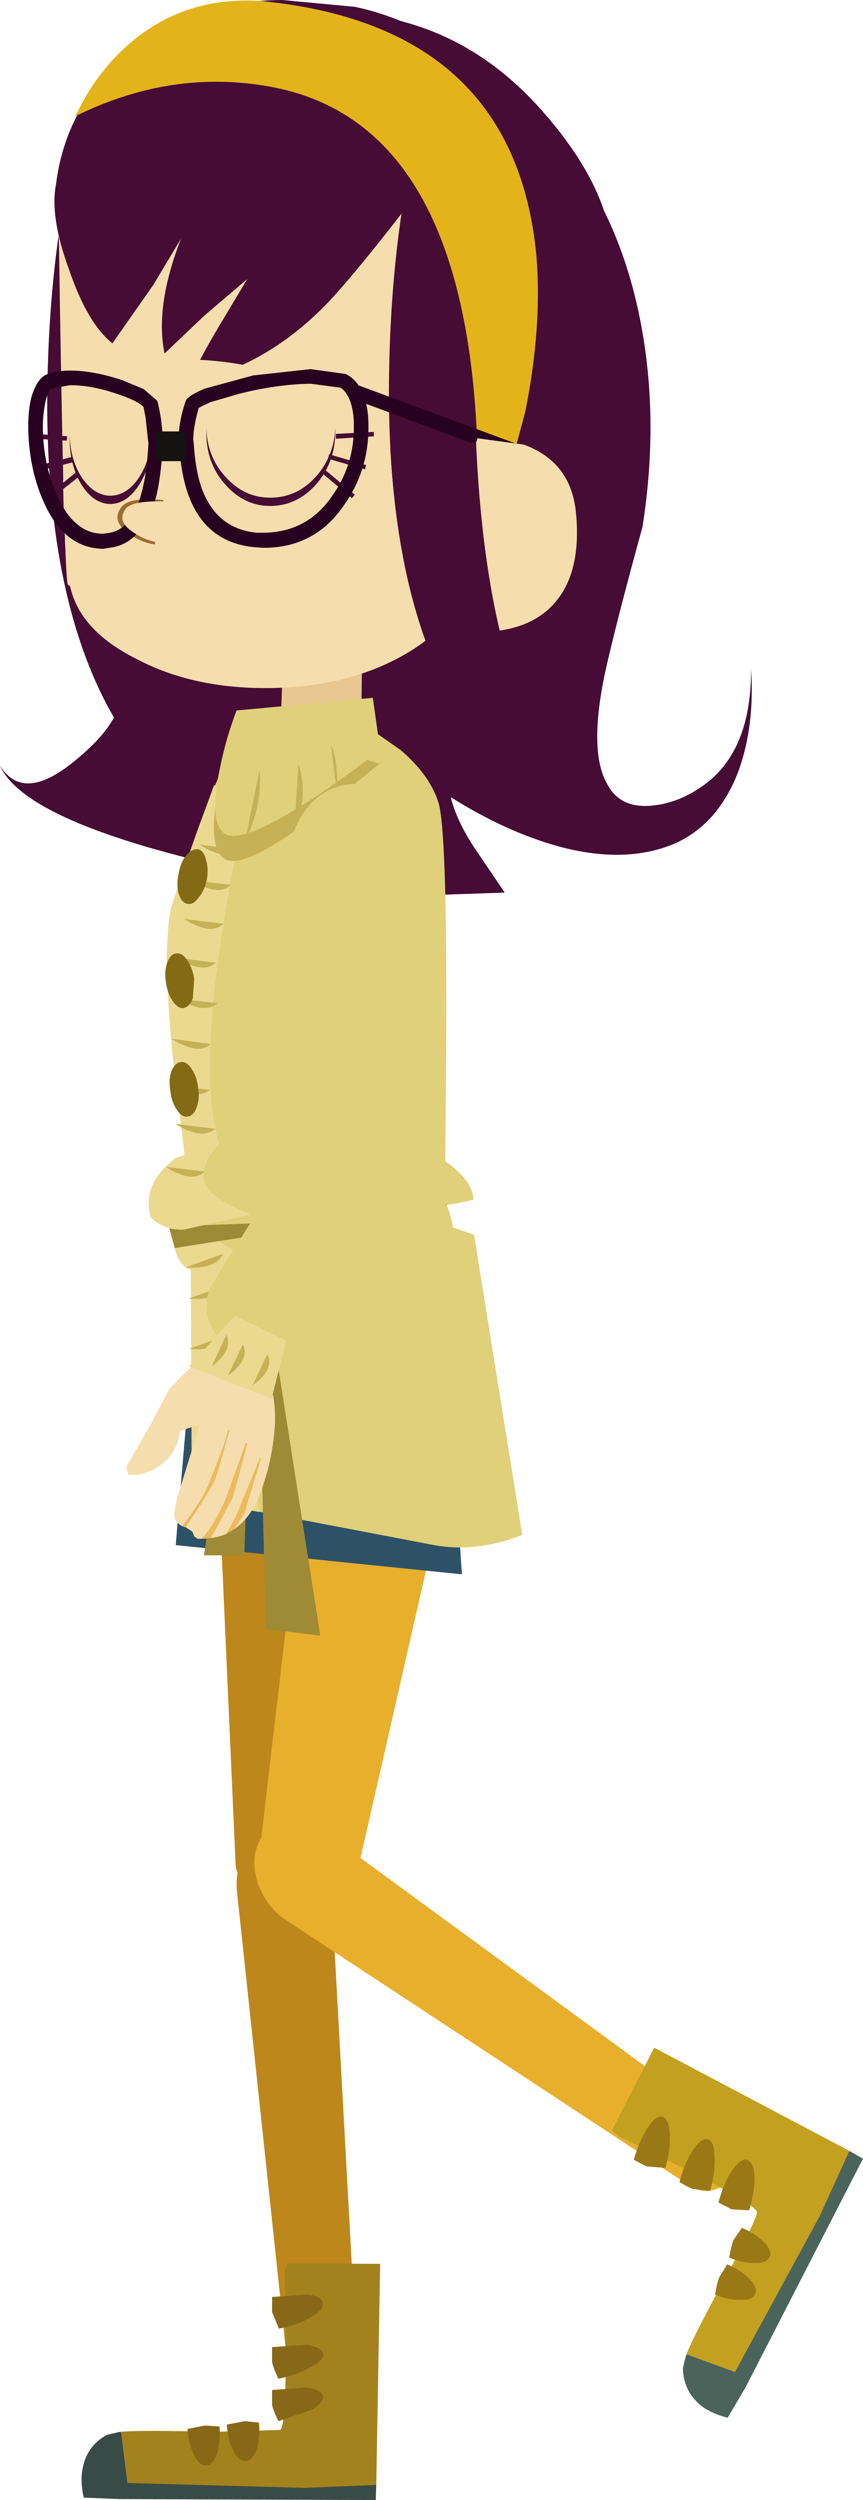 <?xml version="1.0" encoding="UTF-8" standalone="no"?>
<svg xmlns:xlink="http://www.w3.org/1999/xlink" height="256.7px" width="88.65px" xmlns="http://www.w3.org/2000/svg">
  <g transform="matrix(1.0, 0.0, 0.0, 1.0, -7.25, 46.75)">
    <path d="M38.1 93.85 L38.0 93.85 Q38.35 94.85 37.5 96.8 L36.8 98.35 35.75 99.1 Q34.95 99.5 35.0 99.8 35.05 100.15 35.05 99.9 36.95 98.8 37.75 97.0 38.35 95.45 38.1 93.85 M38.55 108.75 L38.25 108.85 38.2 108.9 38.15 108.85 37.4 109.05 Q36.3 109.15 35.55 106.85 L35.05 104.55 34.95 102.45 35.1 100.25 34.8 100.3 Q33.95 103.2 32.55 103.75 32.0 103.7 31.85 103.5 L31.7 103.05 32.05 99.7 32.45 96.8 Q32.5 95.75 33.75 93.65 L35.3 91.15 40.65 90.6 Q42.8 93.45 41.7 100.75 L41.8 100.75 41.65 101.7 41.65 103.55 Q41.65 104.75 41.3 105.6 L41.25 105.75 41.35 106.1 41.2 106.15 41.1 106.1 40.45 107.2 40.2 107.5 Q40.55 106.65 40.5 106.05 L40.0 103.6 39.85 100.9 39.8 100.9 Q39.4 101.95 39.9 104.55 40.2 106.6 39.85 107.9 L38.7 108.7 38.85 107.8 38.8 106.6 38.15 102.75 Q38.0 101.45 38.15 100.6 L37.95 101.9 38.1 103.2 38.55 106.0 38.45 107.7 38.25 108.8 38.55 108.75 M36.95 100.6 L36.8 100.6 36.55 102.4 36.65 103.85 37.05 105.9 37.5 107.65 37.4 108.7 37.55 108.75 37.7 108.25 37.7 107.95 37.35 106.1 Q37.0 105.25 36.8 103.75 L36.95 102.35 36.95 100.6" fill="#e9c790" fill-rule="evenodd" stroke="none"/>
    <path d="M38.1 93.85 Q38.35 95.45 37.75 97.0 36.95 98.8 35.05 99.9 35.05 100.15 35.0 99.8 34.95 99.5 35.75 99.1 L36.8 98.35 37.5 96.8 Q38.35 94.85 38.0 93.85 L38.1 93.85 M40.2 107.5 L39.95 107.8 39.9 107.85 39.85 107.9 Q40.2 106.6 39.9 104.55 39.4 101.95 39.8 100.9 L39.85 100.9 40.0 103.6 40.5 106.05 Q40.55 106.65 40.2 107.5 M38.7 108.7 L38.55 108.75 38.25 108.8 38.45 107.7 38.55 106.0 38.1 103.2 37.95 101.9 38.15 100.6 Q38.0 101.45 38.15 102.75 L38.8 106.6 38.85 107.8 38.7 108.7 M36.95 100.6 L36.95 102.35 36.8 103.75 Q37.0 105.25 37.35 106.1 L37.7 107.95 37.7 108.25 37.55 108.75 37.4 108.7 37.5 107.65 37.05 105.9 36.65 103.85 36.55 102.4 36.8 100.6 36.95 100.6" fill="#d0a367" fill-rule="evenodd" stroke="none"/>
    <path d="M38.3 61.4 Q38.15 66.8 36.6 73.0 35.6 77.15 33.25 84.15 32.65 86.6 34.4 88.55 36.2 90.5 38.95 90.55 41.7 90.6 43.75 89.0 L45.4 87.15 47.55 73.75 Q48.65 65.65 47.85 60.15 46.4 58.5 44.3 58.05 42.0 57.45 40.2 58.4 38.45 59.4 38.3 61.4" fill="#c3b263" fill-rule="evenodd" stroke="none"/>
    <path d="M36.3 86.65 L33.1 92.9 42.1 93.85 42.05 87.8 36.3 86.65" fill="#dcc57a" fill-rule="evenodd" stroke="none"/>
    <path d="M36.0 88.75 L35.3 92.25 Q37.1 90.05 36.0 88.75" fill="#c7b157" fill-rule="evenodd" stroke="none"/>
    <path d="M37.85 89.3 L37.2 92.75 Q39.0 90.55 37.85 89.3" fill="#c7b157" fill-rule="evenodd" stroke="none"/>
    <path d="M40.55 89.65 L39.9 93.1 Q41.65 90.95 40.55 89.65" fill="#c7b157" fill-rule="evenodd" stroke="none"/>
    <path d="M31.6 147.55 L36.85 196.75 Q37.05 198.5 38.9 199.25 L40.6 199.5 Q42.05 199.4 43.05 198.3 44.0 197.35 43.95 196.05 L41.15 144.85 Q41.05 142.35 39.45 141.0 37.85 139.65 35.85 140.25 33.9 140.9 32.55 143.05 31.35 145.15 31.6 147.55" fill="#bd871b" fill-rule="evenodd" stroke="none"/>
    <path d="M41.45 145.25 L44.4 98.0 Q44.55 94.9 42.4 92.65 40.15 90.3 36.9 90.25 33.65 90.15 31.4 92.35 29.2 94.45 29.35 97.55 L31.45 144.65 Q31.5 146.0 33.0 146.95 34.45 147.9 36.45 148.0 38.4 148.1 39.85 147.3 41.3 146.5 41.45 145.25" fill="#bd871b" fill-rule="evenodd" stroke="none"/>
    <path d="M20.25 -29.1 Q19.6 -29.75 17.2 -23.45 15.1 -17.95 14.55 -15.45 13.4 -10.45 14.1 -4.55 14.65 -1.15 16.4 5.9 L18.65 15.5 Q19.9 21.2 19.55 25.0 19.3 27.9 14.65 31.6 9.55 35.65 7.25 31.85 9.85 37.85 32.3 42.7 41.15 44.6 48.9 45.25 L59.1 44.9 55.95 40.25 Q54.15 37.5 53.55 35.1 59.2 38.65 64.6 40.15 71.6 42.05 76.7 39.8 81.05 37.8 83.1 32.45 84.8 27.75 84.4 21.9 84.45 30.2 79.7 33.75 77.15 35.65 74.4 35.95 71.0 36.35 69.65 33.8 67.5 30.15 69.75 20.8 70.95 15.7 73.25 7.35 75.05 -4.1 72.9 -14.45 70.45 -26.2 63.25 -33.85 58.8 -38.45 52.15 -42.25 44.0 -46.9 39.3 -45.55 L20.25 -29.1" fill="#460c35" fill-rule="evenodd" stroke="none"/>
    <path d="M32.4 39.2 Q31.55 41.95 32.45 44.55 L39.75 67.7 Q40.35 69.7 42.15 70.65 43.9 71.65 45.7 71.0 47.4 70.45 48.4 68.9 49.8 66.8 49.15 64.35 L42.55 39.0 Q41.8 36.1 39.65 34.95 37.55 33.9 35.4 35.25 33.3 36.45 32.4 39.2" fill="#c3b263" fill-rule="evenodd" stroke="none"/>
    <path d="M36.7 150.45 L78.2 177.75 Q79.75 178.7 81.4 177.75 L82.7 176.6 Q83.55 175.4 83.4 174.0 83.25 172.6 82.25 171.8 L40.7 141.4 Q38.7 139.9 36.6 140.25 34.55 140.6 33.75 142.6 32.95 144.5 33.85 146.85 34.7 149.15 36.7 150.45" fill="#e8af2d" fill-rule="evenodd" stroke="none"/>
    <path d="M43.4 147.9 L53.95 101.6 Q54.6 98.55 52.8 96.0 51.05 93.35 47.8 92.75 44.6 92.15 42.05 93.9 39.55 95.7 39.15 98.75 L33.65 145.7 Q33.5 147.0 34.8 148.15 36.1 149.35 38.05 149.75 L41.5 149.6 Q43.05 149.05 43.4 147.9" fill="#e8af2d" fill-rule="evenodd" stroke="none"/>
    <path d="M27.75 83.1 L52.35 80.15 54.7 114.9 25.3 111.9 27.75 83.1" fill="#2d5268" fill-rule="evenodd" stroke="none"/>
    <path d="M28.3 85.2 Q29.65 90.4 34.35 93.1 39.05 95.75 44.3 94.35 49.55 92.95 52.2 88.3 54.95 83.6 53.6 78.4 52.2 73.2 47.45 70.55 42.85 67.85 37.6 69.25 32.35 70.65 29.6 75.35 26.9 80.0 28.3 85.2" fill="#e0d07a" fill-rule="evenodd" stroke="none"/>
    <path d="M29.5 82.9 Q35.2 80.2 41.15 78.9 48.75 77.2 55.95 80.05 L60.9 110.85 Q56.2 112.7 51.85 111.9 L26.95 107.15 29.5 82.9" fill="#e0d07a" fill-rule="evenodd" stroke="none"/>
    <path d="M25.1 79.8 Q25.0 82.9 26.85 83.65 L26.95 107.15 33.85 108.5 32.05 82.25 30.85 81.4 27.75 79.4 25.1 79.8" fill="#ecd990" fill-rule="evenodd" stroke="none"/>
    <path d="M30.5 85.2 L26.6 86.6 Q29.8 86.8 30.5 85.2" fill="#c7b157" fill-rule="evenodd" stroke="none"/>
    <path d="M30.55 90.35 L26.65 91.75 Q29.85 92.05 30.55 90.35" fill="#c7b157" fill-rule="evenodd" stroke="none"/>
    <path d="M30.6 95.6 L26.7 96.95 Q29.9 97.3 30.6 95.6" fill="#c7b157" fill-rule="evenodd" stroke="none"/>
    <path d="M30.65 100.8 L26.8 102.15 Q29.95 102.55 30.65 100.8" fill="#c7b157" fill-rule="evenodd" stroke="none"/>
    <path d="M30.7 106.0 L26.85 107.4 Q29.95 107.6 30.7 106.0" fill="#c7b157" fill-rule="evenodd" stroke="none"/>
    <path d="M30.15 82.0 L26.25 83.4 Q29.45 83.6 30.15 82.0" fill="#c7b157" fill-rule="evenodd" stroke="none"/>
    <path d="M34.55 120.5 L40.15 121.2 33.55 79.05 34.55 120.5" fill="#9f8a35" fill-rule="evenodd" stroke="none"/>
    <path d="M33.35 79.55 L28.2 112.95 32.35 112.95 33.35 79.55" fill="#9f8a35" fill-rule="evenodd" stroke="none"/>
    <path d="M14.65 -30.25 Q12.15 -19.0 12.1 -5.4 12.1 21.9 24.25 33.8 L22.15 26.75 24.65 29.95 Q27.5 33.25 29.5 34.0 L30.0 34.15 29.35 33.35 Q27.5 31.15 25.9 27.4 20.05 13.35 21.0 -14.5 21.05 -28.75 17.85 -30.95 16.2 -32.05 14.65 -30.25" fill="#460c35" fill-rule="evenodd" stroke="none"/>
    <path d="M53.1 77.0 Q53.95 75.85 52.7 74.65 L24.65 79.4 25.2 81.4 53.1 77.0" fill="#9f8a35" fill-rule="evenodd" stroke="none"/>
    <path d="M24.6 48.8 Q23.8 53.45 25.85 66.7 26.85 73.35 28.1 79.05 L52.95 78.15 53.1 58.6 Q53.15 38.5 52.3 35.7 51.45 32.9 48.45 30.3 L45.6 28.3 31.4 28.95 28.45 36.05 Q25.35 44.15 24.6 48.8" fill="#e0d07a" fill-rule="evenodd" stroke="none"/>
    <path d="M49.3 70.85 L31.9 70.9 Q29.35 70.65 26.0 72.35 22.35 74.3 24.1 76.25 25.45 77.45 31.2 76.95 L38.75 76.2 47.35 77.0 Q52.65 77.4 55.9 76.4 55.75 74.45 53.15 72.6 50.75 70.75 49.3 70.85" fill="#e0d07a" fill-rule="evenodd" stroke="none"/>
    <path d="M32.5 36.65 L29.25 33.85 Q26.75 40.6 24.95 46.05 23.9 49.45 24.9 60.95 L26.2 71.8 25.2 72.2 24.1 73.2 Q22.0 75.35 22.7 78.2 L22.95 78.45 Q24.3 79.6 26.15 79.5 L33.05 77.95 Q28.15 76.05 28.15 74.1 28.25 72.2 29.75 70.7 27.8 64.2 29.95 49.8 31.0 42.6 32.5 36.65" fill="#ecd990" fill-rule="evenodd" stroke="none"/>
    <path d="M31.75 40.5 L27.7 39.95 Q30.4 41.7 31.75 40.5" fill="#c7b157" fill-rule="evenodd" stroke="none"/>
    <path d="M31.0 44.1 L26.95 43.65 Q29.65 45.35 31.0 44.1" fill="#c7b157" fill-rule="evenodd" stroke="none"/>
    <path d="M30.2 48.1 L26.15 47.6 Q28.9 49.35 30.2 48.1" fill="#c7b157" fill-rule="evenodd" stroke="none"/>
    <path d="M29.45 52.1 L25.35 51.6 Q28.1 53.3 29.45 52.1" fill="#c7b157" fill-rule="evenodd" stroke="none"/>
    <path d="M29.6 56.25 L25.5 55.8 Q28.3 57.45 29.6 56.25" fill="#c7b157" fill-rule="evenodd" stroke="none"/>
    <path d="M28.9 60.45 L24.85 59.9 Q27.6 61.65 28.9 60.45" fill="#c7b157" fill-rule="evenodd" stroke="none"/>
    <path d="M28.8 65.15 L24.75 64.7 Q27.5 66.25 28.8 65.15" fill="#c7b157" fill-rule="evenodd" stroke="none"/>
    <path d="M29.35 69.15 L25.25 68.65 Q28.0 70.35 29.35 69.15" fill="#c7b157" fill-rule="evenodd" stroke="none"/>
    <path d="M28.3 73.55 L24.25 73.05 Q26.95 74.8 28.3 73.55" fill="#c7b157" fill-rule="evenodd" stroke="none"/>
    <path d="M25.6 42.95 Q25.35 44.1 25.6 45.0 25.9 45.95 26.5 46.05 27.1 46.2 27.65 45.4 28.25 44.75 28.5 43.55 28.7 42.4 28.4 41.5 28.2 40.6 27.6 40.45 27.0 40.35 26.35 41.1 25.8 41.8 25.6 42.95" fill="#836b16" fill-rule="evenodd" stroke="none"/>
    <path d="M24.3 54.15 Q24.45 55.25 25.0 56.05 25.55 56.85 26.1 56.75 26.7 56.65 27.05 55.8 L27.2 53.75 Q27.0 52.55 26.45 51.8 25.95 51.05 25.35 51.15 24.75 51.2 24.45 52.05 24.1 52.95 24.3 54.15" fill="#836b16" fill-rule="evenodd" stroke="none"/>
    <path d="M24.75 65.25 Q24.85 66.4 25.45 67.25 25.95 68.0 26.55 67.9 27.15 67.8 27.45 66.95 27.8 66.0 27.6 64.9 27.45 63.7 26.9 62.95 26.4 62.2 25.8 62.3 25.2 62.4 24.85 63.25 24.55 64.1 24.75 65.25" fill="#836b16" fill-rule="evenodd" stroke="none"/>
    <path d="M36.05 28.75 L44.35 28.4 44.45 20.2 36.35 19.85 36.05 28.75" fill="#e9c790" fill-rule="evenodd" stroke="none"/>
    <path d="M46.25 31.65 L31.55 27.2 Q30.45 30.2 29.8 33.5 28.45 40.1 30.25 41.4 32.05 42.7 39.3 37.3 L46.25 31.65" fill="#c7b157" fill-rule="evenodd" stroke="none"/>
    <path d="M45.55 24.9 L31.55 26.2 Q30.5 28.95 29.9 31.85 28.6 37.7 30.35 38.85 32.1 40.0 39.45 35.2 43.05 32.8 46.3 30.25 L45.55 24.9" fill="#e0d07a" fill-rule="evenodd" stroke="none"/>
    <path d="M33.9 32.35 L32.4 39.75 Q34.25 35.85 33.9 32.35" fill="#c7b157" fill-rule="evenodd" stroke="none"/>
    <path d="M37.9 31.65 L37.55 37.5 Q38.35 36.4 38.35 34.6 38.4 33.05 37.9 31.65" fill="#c7b157" fill-rule="evenodd" stroke="none"/>
    <path d="M41.25 29.7 L41.9 35.1 Q42.0 31.3 41.25 29.7" fill="#c7b157" fill-rule="evenodd" stroke="none"/>
    <path d="M13.25 -28.5 L13.0 -25.5 Q13.0 -23.8 13.3 -22.2 13.8 11.55 14.2 13.25 L14.45 13.45 Q15.45 18.0 21.25 20.9 27.0 23.95 34.75 23.9 43.2 23.85 49.25 20.2 55.2 16.6 55.2 11.5 55.35 10.45 57.8 7.2 61.0 2.9 62.6 0.05 68.9 -11.35 66.3 -24.75 64.8 -32.7 57.45 -38.7 50.4 -44.4 41.25 -45.95 31.8 -47.55 24.4 -43.8 16.15 -39.5 13.25 -29.55 L13.25 -28.5" fill="#f6ddad" fill-rule="evenodd" stroke="none"/>
    <path d="M41.05 -44.5 L49.45 -32.3 Q52.45 -29.85 53.95 -21.7 L55.6 -9.6 55.95 2.25 Q56.15 9.8 57.45 13.75 60.55 12.55 64.15 5.3 66.8 -0.1 68.15 -5.2 70.9 -13.25 70.1 -21.3 69.55 -27.7 63.35 -34.9 55.6 -44.0 44.6 -45.3 41.8 -45.55 41.05 -44.5" fill="#460c35" fill-rule="evenodd" stroke="none"/>
    <path d="M13.0 -27.8 Q12.35 -24.5 14.35 -19.05 16.25 -13.5 18.8 -11.5 L23.0 -17.5 25.85 -22.25 Q23.15 -15.35 24.15 -10.45 L28.25 -14.35 32.65 -18.1 29.45 -12.75 Q27.55 -9.5 26.65 -7.45 34.0 -9.0 39.9 -14.65 42.7 -17.25 49.95 -26.7 55.3 -33.65 54.7 -38.0 54.25 -41.0 50.1 -43.85 L52.25 -42.8 Q47.75 -45.2 43.7 -46.05 L36.25 -46.75 Q26.2 -46.7 19.7 -40.75 13.95 -35.45 13.0 -27.8" fill="#460c35" fill-rule="evenodd" stroke="none"/>
    <path d="M49.7 -31.5 Q47.25 -20.2 47.2 -6.6 47.2 20.7 59.3 32.6 L57.25 25.55 59.75 28.7 Q62.6 32.05 64.6 32.85 L65.1 33.0 64.45 32.25 Q62.6 29.95 61.0 26.2 55.1 12.15 56.05 -15.65 56.15 -29.95 52.9 -32.2 51.3 -33.25 49.7 -31.5" fill="#460c35" fill-rule="evenodd" stroke="none"/>
    <path d="M14.95 -34.8 Q24.85 -39.7 35.0 -37.85 55.2 -34.2 56.3 -0.6 56.85 2.25 58.1 2.7 L59.3 2.65 61.2 -4.45 Q62.95 -13.1 62.35 -20.5 60.1 -44.15 34.0 -46.65 25.3 -47.2 19.3 -41.1 17.4 -39.15 16.0 -36.75 L14.95 -34.8" fill="#e3b41a" fill-rule="evenodd" stroke="none"/>
    <path d="M63.0 0.65 Q63.2 -0.05 62.55 -0.35 L44.3 -7.1 Q43.6 -7.35 43.35 -6.65 L43.35 -6.05 43.75 -5.7 62.0 1.1 62.25 1.15 63.0 0.65" fill="#280120" fill-rule="evenodd" stroke="none"/>
    <path d="M56.3 -1.75 Q55.9 -0.75 55.4 2.2 54.45 8.1 54.15 18.05 61.0 18.7 64.1 15.3 67.05 12.1 66.4 5.75 65.85 0.65 61.05 -1.1 L56.3 -1.75" fill="#f6ddad" fill-rule="evenodd" stroke="none"/>
    <path d="M47.35 -0.6 Q48.65 22.1 59.3 32.6 L57.25 25.55 59.75 28.7 Q62.6 32.05 64.6 32.85 66.05 33.4 61.95 27.9 57.0 17.6 56.15 -1.35 L47.35 -0.6" fill="#460c35" fill-rule="evenodd" stroke="none"/>
    <path d="M35.15 -7.1 Q37.85 -7.1 39.8 -4.95 41.8 -2.7 41.85 0.4 41.85 3.55 39.85 5.75 37.9 8.0 35.2 8.0 32.45 8.0 30.5 5.8 28.55 3.6 28.55 0.45 28.5 -2.65 30.45 -4.9 32.4 -7.1 35.15 -7.1 M13.75 1.9 Q13.7 4.1 13.95 9.15 19.2 11.15 25.6 11.15 33.75 11.1 39.45 7.95 45.2 4.95 45.2 0.55 45.15 -3.8 39.4 -6.85 33.65 -9.9 25.5 -9.85 18.8 -9.85 13.6 -7.65 L13.75 1.9 M15.65 -4.85 Q16.9 -6.85 18.7 -6.9 20.45 -6.9 21.75 -4.9 23.0 -2.85 23.05 0.0 23.05 2.85 21.8 4.85 20.5 6.9 18.75 6.9 17.0 6.95 15.7 4.9 14.5 2.9 14.5 0.05 14.45 -2.8 15.65 -4.85" fill="#f6ddad" fill-rule="evenodd" stroke="none"/>
    <path d="M35.0 4.35 Q37.7 4.35 39.6 2.3 41.55 0.2 41.7 -2.8 L41.7 -2.4 Q41.65 0.8 39.7 3.0 37.75 5.2 35.0 5.2 32.3 5.2 30.35 2.95 28.4 0.75 28.45 -2.45 L28.45 -2.85 Q28.5 0.15 30.45 2.25 32.35 4.35 35.0 4.35" fill="#460c35" fill-rule="evenodd" stroke="none"/>
    <path d="M43.7 4.05 L43.4 4.4 40.35 1.85 40.65 1.5 43.7 4.05" fill="#460c35" fill-rule="evenodd" stroke="none"/>
    <path d="M44.85 1.0 L44.75 1.45 40.95 0.35 41.05 -0.1 44.85 1.0" fill="#460c35" fill-rule="evenodd" stroke="none"/>
    <path d="M45.65 -1.95 L41.75 -1.7 41.75 -2.2 45.65 -2.4 45.65 -1.95" fill="#460c35" fill-rule="evenodd" stroke="none"/>
    <path d="M23.15 9.15 L24.05 4.6 Q20.45 4.25 19.7 5.35 18.7 6.7 20.3 7.9 21.65 8.95 23.15 9.15" fill="#9c6c33" fill-rule="evenodd" stroke="none"/>
    <path d="M18.55 5.0 Q16.8 4.95 15.55 2.9 14.35 0.85 14.4 -2.05 L14.4 -2.4 Q14.4 0.3 15.6 2.2 16.85 4.1 18.55 4.15 20.3 4.15 21.55 2.25 22.75 0.35 22.9 -2.35 L22.9 -2.0 Q22.85 0.9 21.6 2.95 20.3 5.0 18.55 5.0" fill="#460c35" fill-rule="evenodd" stroke="none"/>
    <path d="M12.0 4.25 L15.05 1.75 15.35 2.2 12.3 4.6 12.0 4.25" fill="#460c35" fill-rule="evenodd" stroke="none"/>
    <path d="M10.85 1.15 L14.7 0.15 14.8 0.7 11.05 1.65 10.85 1.15" fill="#460c35" fill-rule="evenodd" stroke="none"/>
    <path d="M10.2 -1.75 L10.25 -2.25 14.15 -1.95 14.1 -1.5 10.2 -1.75" fill="#460c35" fill-rule="evenodd" stroke="none"/>
    <path d="M44.55 -6.25 Q43.95 -7.8 42.75 -8.35 L39.15 -8.85 33.25 -8.2 28.3 -6.85 Q26.95 -6.3 26.4 -5.75 L26.3 -5.5 Q25.6 -3.45 25.6 -1.6 L25.65 -1.15 Q25.85 2.25 26.75 4.45 28.6 9.05 33.55 9.45 L34.4 9.5 34.45 9.5 Q39.65 9.45 42.6 5.1 45.15 1.5 45.1 -3.05 45.1 -4.95 44.55 -6.25 M31.75 -6.3 Q35.7 -7.3 39.15 -7.35 L42.2 -6.95 Q42.75 -6.65 43.15 -5.75 43.6 -4.65 43.6 -3.05 43.65 1.0 41.35 4.2 38.8 7.9 34.35 7.95 L33.65 7.95 Q29.75 7.6 28.15 3.85 27.35 1.95 27.15 -1.25 L27.1 -1.6 Q27.1 -2.5 27.4 -3.85 L27.65 -4.85 27.9 -5.0 28.85 -5.45 31.75 -6.3" fill="#280120" fill-rule="evenodd" stroke="none"/>
    <path d="M10.15 -2.9 Q10.2 1.55 11.9 5.15 14.0 9.55 17.85 9.6 L18.45 9.5 Q20.4 9.3 21.65 7.65 22.6 6.6 23.25 4.4 23.75 2.55 24.0 -1.2 L23.95 -1.6 Q23.95 -3.35 23.45 -5.45 L23.35 -5.65 22.0 -6.8 19.85 -7.7 Q16.85 -8.7 14.45 -8.7 12.7 -8.7 11.75 -8.15 10.95 -7.55 10.5 -6.05 10.15 -4.8 10.15 -2.9 M12.5 -6.85 L14.45 -7.2 Q16.55 -7.2 19.0 -6.4 21.45 -5.6 22.0 -4.95 L22.2 -3.9 22.45 -1.6 22.5 -1.25 Q22.2 4.6 20.45 6.75 19.6 7.85 18.25 8.0 L17.8 8.05 Q15.0 8.05 13.25 4.45 11.7 1.2 11.65 -2.9 11.65 -4.2 11.95 -5.65 12.25 -6.7 12.5 -6.85" fill="#280120" fill-rule="evenodd" stroke="none"/>
    <path d="M23.2 0.6 L26.3 0.6 26.25 -2.45 23.15 -2.45 23.2 0.6" fill="#141312" fill-rule="evenodd" stroke="none"/>
    <path d="M20.8 7.8 Q22.15 8.8 23.65 8.95 L24.55 4.75 Q20.9 4.6 20.2 5.45 19.2 6.7 20.8 7.8" fill="#f6ddad" fill-rule="evenodd" stroke="none"/>
    <path d="M38.0 37.4 Q36.65 39.9 36.95 42.65 L39.55 66.9 Q39.75 69.0 41.3 70.3 42.85 71.65 44.75 71.35 46.55 71.15 47.8 69.8 49.6 68.05 49.45 65.45 L48.05 39.15 Q47.9 36.25 45.95 34.7 44.1 33.2 41.75 34.1 39.4 34.9 38.0 37.4" fill="#e0d07a" fill-rule="evenodd" stroke="none"/>
    <path d="M30.5 110.75 L31.5 108.95 33.95 102.95 34.05 103.0 32.35 108.65 31.25 110.3 Q33.0 109.15 34.0 106.55 35.3 103.05 35.5 99.35 35.6 96.1 34.25 93.2 L29.3 91.55 26.35 94.1 24.65 95.85 22.75 99.45 20.2 103.9 20.45 104.7 21.35 104.7 Q22.9 104.4 24.05 103.45 25.45 102.25 25.7 100.45 L25.7 100.25 Q25.75 100.15 27.5 99.6 L27.65 99.55 27.7 99.75 25.85 105.75 Q25.2 107.65 25.15 108.8 25.15 109.5 25.95 109.95 27.55 108.05 28.6 105.85 L30.25 101.65 30.7 100.1 30.8 100.1 30.0 103.05 29.4 105.0 Q29.05 106.0 26.3 110.05 L27.0 110.5 27.2 111.0 27.55 111.25 Q29.2 111.3 30.5 110.75 M32.65 101.45 L31.75 104.85 31.1 107.1 29.5 110.1 28.85 111.2 28.0 111.25 Q29.45 109.55 30.45 107.15 L32.5 101.45 32.65 101.45" fill="#f6ddad" fill-rule="evenodd" stroke="none"/>
    <path d="M32.65 101.45 L32.5 101.45 30.45 107.15 Q29.45 109.55 28.0 111.25 L28.85 111.2 29.5 110.1 31.1 107.1 31.75 104.85 32.65 101.45 M31.25 110.3 L32.35 108.65 34.05 103.0 33.95 102.95 31.5 108.95 30.5 110.75 Q30.7 110.6 30.85 110.55 L31.25 110.3 M26.3 110.05 Q29.05 106.0 29.4 105.0 L30.0 103.05 30.8 100.1 30.7 100.1 30.25 101.65 28.6 105.85 Q27.55 108.05 25.95 109.95 L26.2 110.05 26.3 110.05" fill="#edba5c" fill-rule="evenodd" stroke="none"/>
    <path d="M29.05 89.65 Q30.25 91.95 32.95 92.75 L38.0 92.5 Q39.05 92.1 40.1 91.15 L45.55 78.8 Q48.8 71.2 49.5 65.65 48.5 63.65 46.55 62.7 44.5 61.5 42.5 62.05 40.6 62.5 39.85 64.45 38.3 69.6 35.2 75.25 L29.05 85.1 Q27.85 87.35 29.05 89.65" fill="#e0d07a" fill-rule="evenodd" stroke="none"/>
    <path d="M26.65 93.55 L35.15 96.85 36.65 90.9 31.4 88.35 26.65 93.55" fill="#ecd990" fill-rule="evenodd" stroke="none"/>
    <path d="M30.5 90.3 L29.0 93.55 Q31.25 91.85 30.5 90.3" fill="#c7b157" fill-rule="evenodd" stroke="none"/>
    <path d="M32.2 91.3 L30.65 94.5 Q32.95 92.85 32.2 91.3" fill="#c7b157" fill-rule="evenodd" stroke="none"/>
    <path d="M34.7 92.3 L33.2 95.5 Q35.5 93.85 34.7 92.3" fill="#c7b157" fill-rule="evenodd" stroke="none"/>
    <path d="M82.05 186.6 Q78.45 193.15 77.7 195.15 L77.85 195.0 82.75 196.8 91.95 181.25 94.5 174.1 74.45 163.5 70.1 172.0 70.65 172.5 71.1 172.75 Q84.75 179.35 85.0 180.35 85.15 180.8 82.05 186.6" fill="#c4a020" fill-rule="evenodd" stroke="none"/>
    <path d="M82.0 201.5 L83.85 198.35 95.9 174.9 94.5 174.1 91.45 180.8 82.75 196.8 77.85 195.0 77.7 195.15 77.4 196.4 Q77.45 198.9 79.45 200.4 80.45 201.1 82.0 201.5" fill="#4a645c" fill-rule="evenodd" stroke="none"/>
    <path d="M75.3 170.6 Q74.65 170.4 73.8 171.7 72.95 173.0 72.35 175.0 73.5 175.65 73.75 175.7 L75.6 175.85 Q76.15 173.9 76.05 172.3 75.95 170.8 75.3 170.6" fill="#9a7816" fill-rule="evenodd" stroke="none"/>
    <path d="M77.05 177.3 Q78.15 177.95 78.4 178.0 L80.2 178.2 Q80.75 176.2 80.65 174.6 80.6 173.05 79.95 172.9 79.3 172.75 78.45 174.0 77.55 175.35 77.05 177.3" fill="#9a7816" fill-rule="evenodd" stroke="none"/>
    <path d="M83.95 175.0 Q83.35 174.85 82.45 176.1 81.6 177.35 81.05 179.4 L82.4 180.1 84.2 180.2 Q84.8 178.2 84.75 176.7 84.65 175.2 83.95 175.0" fill="#9a7816" fill-rule="evenodd" stroke="none"/>
    <path d="M83.45 182.0 L82.6 183.25 Q82.4 183.7 82.15 185.05 83.55 185.65 84.85 185.6 86.0 185.65 86.3 185.0 86.6 184.35 85.7 183.45 84.9 182.6 83.45 182.0" fill="#9a7816" fill-rule="evenodd" stroke="none"/>
    <path d="M81.95 185.75 L81.15 187.05 Q80.95 187.45 80.7 188.85 82.15 189.45 83.35 189.4 84.6 189.45 84.85 188.75 85.1 188.2 84.3 187.3 83.45 186.4 81.95 185.75" fill="#9a7816" fill-rule="evenodd" stroke="none"/>
    <path d="M29.15 202.95 Q21.6 202.75 19.55 202.95 L19.7 203.0 20.35 208.2 38.4 209.4 45.9 208.4 46.3 185.7 36.75 185.65 36.5 186.35 36.5 186.85 Q36.85 202.05 36.05 202.75 L29.15 202.95" fill="#a3821e" fill-rule="evenodd" stroke="none"/>
    <path d="M15.85 209.7 L19.5 209.85 45.85 209.95 45.9 208.4 38.6 208.7 20.35 208.2 19.7 203.0 19.55 202.95 18.25 203.25 Q16.1 204.4 15.7 206.9 15.5 208.15 15.85 209.7" fill="#394b46" fill-rule="evenodd" stroke="none"/>
    <path d="M40.4 189.7 Q40.3 189.0 38.8 188.85 L35.2 189.1 35.2 190.65 35.9 192.35 Q37.9 191.95 39.25 191.15 40.55 190.4 40.4 189.7" fill="#876816" fill-rule="evenodd" stroke="none"/>
    <path d="M35.2 194.25 L35.2 195.75 Q35.25 196.2 35.85 197.5 37.9 197.05 39.25 196.25 40.6 195.55 40.45 194.9 40.3 194.25 38.75 194.0 L35.2 194.25" fill="#876816" fill-rule="evenodd" stroke="none"/>
    <path d="M40.4 199.25 Q40.25 198.6 38.75 198.4 L35.2 198.65 35.2 200.15 Q35.25 200.6 35.85 201.85 L39.25 200.7 Q40.55 199.9 40.4 199.25" fill="#876816" fill-rule="evenodd" stroke="none"/>
    <path d="M33.85 202.0 L32.4 201.85 30.55 202.2 Q30.65 203.85 31.25 204.95 31.8 206.0 32.5 205.95 33.2 205.9 33.6 204.75 34.0 203.55 33.85 202.0" fill="#876816" fill-rule="evenodd" stroke="none"/>
    <path d="M29.8 202.4 L28.3 202.3 26.5 202.65 Q26.65 204.25 27.2 205.35 27.75 206.45 28.45 206.4 29.1 206.35 29.55 205.2 29.9 204.05 29.8 202.4" fill="#876816" fill-rule="evenodd" stroke="none"/>
  </g>
</svg>
